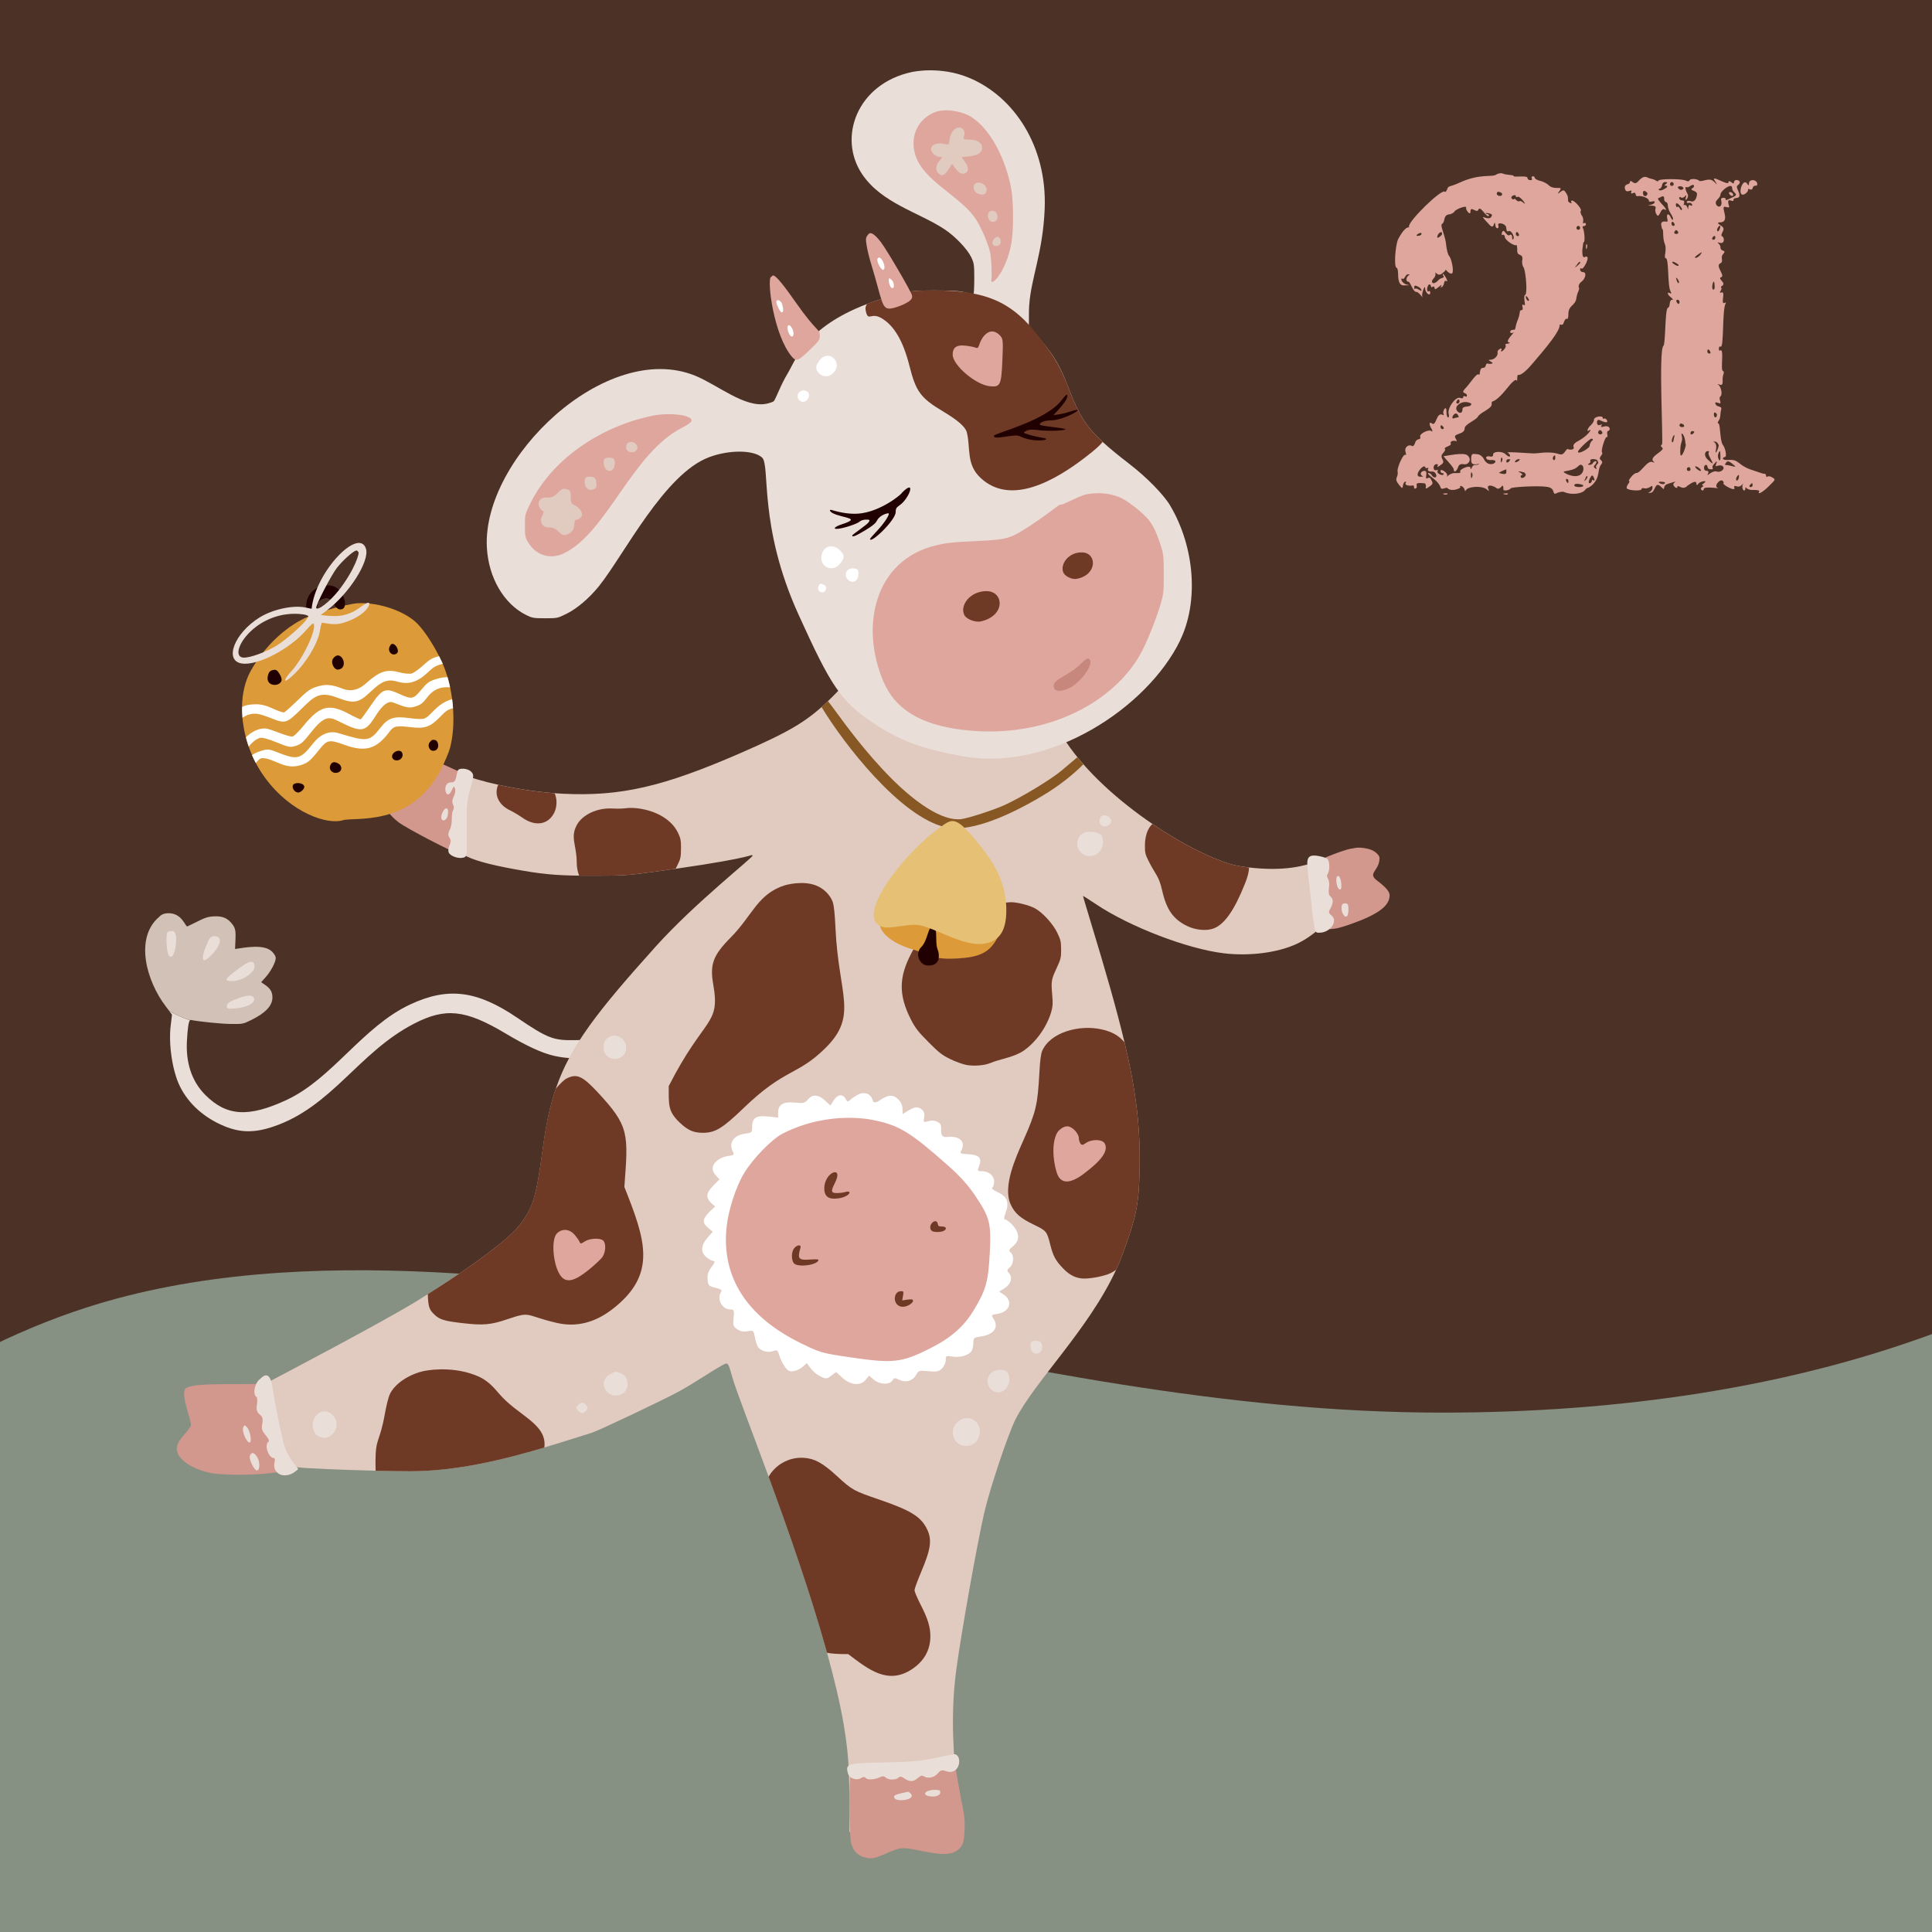 <?xml version="1.0" encoding="UTF-8"?>
<svg id="Ebene_1" xmlns="http://www.w3.org/2000/svg" version="1.1" viewBox="0 0 600 600">
  <!-- Generator: Adobe Illustrator 29.2.1, SVG Export Plug-In . SVG Version: 2.1.0 Build 116)  -->
  <defs>
    <style>
      .st0 {
        fill: #d2c1b6;
      }

      .st1 {
        fill: #875724;
      }

      .st2 {
        fill: #e6c175;
      }

      .st3 {
        fill: #dea69c;
      }

      .st4 {
        fill: #e1cabf;
      }

      .st5 {
        fill: #dc9b38;
      }

      .st6 {
        fill: #fff;
      }

      .st7 {
        fill: #6e3a26;
      }

      .st8 {
        fill: #d2978d;
      }

      .st9 {
        fill: #4c3226;
      }

      .st10 {
        fill: #200000;
      }

      .st11 {
        fill: #869083;
      }

      .st12 {
        fill: #eaded9;
      }

      .st13 {
        fill: #c8877d;
      }
    </style>
  </defs>
  <path class="st9" d="M680-28H-33v679h713V-28Z"/>
  <path class="st11" d="M606.34,411.9c-49.23,19.29-104.39,26.81-158.5,26.8-67.47,0-132.52-14.27-197.69-27.25-37.97-7.57-76.33-14.45-115.4-16.36-36.38-1.78-73.98-.01-108.24,11.08-11.37,3.68-22.07,8.26-32.34,13.42v203.29h619.83v-214.14c-2.53,1.08-5.07,2.15-7.66,3.16Z"/>
  <g>
    <path class="st12" d="M183.56,323.63c-.1-.71-.25-.72-4.78-.61-6.86.17-8.66-.51-18.08-6.9-12.6-8.56-21.58-9.67-33.35-4.16-14.71,6.89-24.13,23.01-38.33,29.63-11.81,5.5-18.62,5.09-25.24-1.52-4.44-4.43-6.08-10.38-5.73-16.82.21-3.83.51-5.92.93-6.39-2.21-.76-4.36-1.73-6.43-2.89l.87,1.15-.4,3.29c-.73,5.96.53,14.27,2.86,18.98,2.7,5.45,7.55,9.78,13.85,12.37,4.94,2.03,9.31,2.08,15.06.15,18.32-6.14,26.51-23.06,43.77-31.99,9.76-5.05,15.96-4.4,28.29,2.94,6.65,3.96,11.39,6.15,15.2,7.03,3.84.88,7.8.98,8.59.2.75-.74.69-1.16-.21-1.5-.71-.27-.69-.3.28-.5,1.52-.3,2.98-1.56,2.84-2.46Z"/>
    <path class="st4" d="M413.97,282.97c-1.59,3.56-6.28,7.8-11.16,10.11-5.91,2.79-14.79,3.94-22.85,2.96-11.29-1.38-29.17-8.25-39.55-15.21-2.25-1.51-4.08-2.66-4.08-2.57s1.07,3.7,2.39,8.03c4.69,15.42,8.11,27.34,10.51,37.42,3.69,15.51,4.96,26.69,4.68,39.59-.23,10.85-1.05,14.85-5.43,26.59-.56,1.5-1.18,2.98-1.86,4.44h0c-8.46,18.43-25.27,34.67-31.24,46.46-2.29,4.53-7.85,21.09-9.69,28.92-2.1,8.94-7.21,37.6-8.7,48.82-3.94,29.68,5.02,50.03-1.76,53.12-2.54,1.15-15,1.34-22.19.35-7.81-1.09-7.4-1.18-9.25-3.16-.04-15.31.22-21.75-1.75-33.17-1.17-6.81-2.99-14.44-5.2-22.42-5.06-18.27-12.15-38.38-18.13-54.66-5.56-15.12-10.17-26.94-11.31-30.95-1.38-4.85-1.22-4.7-3.53-3.4-3.25,1.83-8.93,5.67-12.89,7.82-4.98,2.71-24.96,12.2-27.11,12.87-4.7,1.47-9.66,3.07-14.82,4.6-13.01,3.86-27.23,7.32-41.51,7.36-2.82,0-6.71-.06-10.88-.15-10.09-.25-21.85-.72-24.26-1.06-5.72-.8-9.89-2.89-11.2-5.6-1.22-2.52-2.58-9.39-2.59-13.09-.02-5.14.28-5.56,6.42-8.67.08-.04,33.55-17.58,44.46-24.3,1.15-.71,2.29-1.42,3.4-2.12,14.23-8.97,24.87-16.91,28.22-21.14,4.41-5.55,5.41-8.8,7.49-24.25.95-7.08,2.15-12.94,4-18.36h0c4.55-13.37,12.98-24.13,31.11-44.28,12.24-13.6,30.42-27.77,30.01-28.18-.53-.54,1.51.47-23.88,4.12-2.23.32-4.68.66-7.36,1.02-7.77,1.05-8.9,1.12-18.49,1.13-1.49,0-2.85,0-4.11-.02-7.99-.09-12.18-.56-20.29-2.04-16.55-3.04-18.31-5.36-21.12-10.73.16-17.81.02-18.52,1.38-19.44.82-.55.97-.52,3.19.47,2.78,1.24,6.97,2.48,11.72,3.52,5.56,1.22,11.88,2.19,17.54,2.62.85.07,1.67.12,2.49.16,17.91.88,31.1-2.14,55.09-12.59,16.1-7.01,21.28-10.18,28.6-17.49,3.49-3.5,3.68-3.76,3.87-5.44.23-1.97,1.12-5.32,2.53-3.91.39.39,2.33.93,13.06,3.65,23.25,5.9,49.03,6.58,51.08,9,.95,1.13.83,1,.35,8.09l1.67,2.53c6.25,9.4,16.49,18.5,26.85,25.54,8.76,5.96,17.61,10.45,24.17,12.44,1.48.45,3.57.83,5.87,1.09,2.33.27,4.89.43,7.29.43,18.36,0,18.46-9.89,19.14,4.74.3,6.44.28,6.95-.36,8.38Z"/>
    <path class="st7" d="M299.52,282.89c-1.28.2-3.2.69-4.24,1.08-4.08,1.53-9.6,6.97-12.27,12.1-3.81,7.29-4.07,12.82-.09,20.6,1.34,2.61,2.22,3.74,5.42,6.96,3.27,3.29,4.25,4.05,6.77,5.28,1.63.79,3.87,1.61,5.02,1.82,2.35.43,5.62.17,7.44-.6,2.91-1.22,7.43-1.82,10.32-3.82,3.84-2.65,7.22-7.39,8.57-12.03.49-1.66.55-2.67.34-5.02-.4-4.5-.33-4.99,1.26-8.41,1.38-2.98,1.5-3.43,1.48-5.99-.01-2.39-.17-3.09-1.16-5.12-1.37-2.84-4.54-6.32-6.93-7.63-1.85-1.01-5.64-1.96-7.65-1.92-3.17.06-10.19,2.07-14.28,2.71Z"/>
    <path class="st12" d="M366.49,198.93c-10.23,20.95-40.65,40.96-67.72,35.9-12.68-2.37-19.09-4.73-27.19-10.03-10.54-6.89-13.61-11.97-23.59-33.93-12.61-27.77-8.65-46.46-11.35-48.81-2.72-2.37-10.18-2.41-16.41-.08-13.92,5.19-26.38,30.26-34.19,40.02-2.94,3.67-6.78,6.96-10,8.56-2.88,1.43-2.94,1.45-6.75,1.45-3.49,0-4.02-.09-5.81-.97-6.98-3.43-11.79-11.66-12.28-21.05-1.47-27.7,37.12-64.51,64.67-53.32,7.03,2.85,15.45,10.11,22.19,8.71,1.07-.23,2.09-.6,2.29-.82.19-.23.91-1.73,1.61-3.36.7-1.63,1.79-3.8,2.44-4.85,2.75-4.45,5.47-14.51,24.81-21.92.93-.35,1.88-.71,2.89-1.05,8.45-2.88,10.14-3.17,18.18-3.17,5.61,0,7.6.12,9.48.6,1.32.33,2.49.52,2.6.39.11-.11.21-2.26.21-4.76v-.3c0-3.91-.1-4.45-.91-6.2-1.18-2.51-4.94-6.48-8.23-8.67-8.11-5.39-19.59-8.11-25.69-17.19-7.66-11.4-1.53-28.08,15.44-31.71.08,0,8.68-2.02,17.83,1.81,13.89,5.8,24.18,21.23,23.43,40.56-.52,13.64-4.23,21.5-4.81,30.08-.05.7-.08,1.41-.08,2.13l-.02,4.32c6.58,7.62,8.85,10.06,12.45,19.53,2.87,7.57,5.09,11.47,10.46,16.44,2.16,1.99,4.82,4.15,8.24,6.79,5.47,4.22,10.74,9.6,12.76,13.03,7.65,12.98,8.87,29.89,3.03,41.86Z"/>
    <path class="st1" d="M334.57,235.17c-1.96,1.64-3.9,3.3-4.83,4.09-3.31,2.8-12.53,8.38-17.83,10.79-3.43,1.55-11.23,4.07-13.44,4.34-5.69.68-14.55-4.93-24.25-15.34-8.49-9.11-13.61-16.85-17.09-21.32l-.19.18-1.8,1.67c6.75,11.17,24.43,34.22,38.63,37.36,6.38,1.41,16.97-2.05,29.92-9.77,5.43-3.24,9.78-6.8,12.74-9.79l-1.85-2.21Z"/>
    <path class="st5" d="M309.08,285.4c-.94-.5-1.26-.07-.81,1.11.32.83.19,1.94-.23,1.94-.1,0-.59-.3-1.11-.67-1.91-1.35-6.94-3.05-11.06-4.02-3.15-.74-5.77-1.07-6.12-.51-.38.62.07.85,2.94,1.55.19.04.38.1.58.15,3.25.86,9.12,2.96,11.33,4.08,2.36,1.18,1.61,1.29-2.56,2.88,0-1.84.32-2.58-5.79-4.94-1.37-.53-2.69-1-3.93-1.41-13.91-4.56-19.88-1.86-19.02,1.99.56,2.52,4.07,5.54,10.22,7.32.05.01.09.03.13.03.6.18,1.13.37,1.62.56,2.08.8,3.49,1.66,6.26,2.06,1.46.21,3.31.28,5.84.14,6.69-.37,9.75-1.84,12.02-5.76.12-.21.23-.4.33-.6,1.51-2.89,1.3-4.88-.64-5.92ZM294.95,289.83c.26.44-.76.47-1.04,0-.26-.43.75-.47,1.04,0Z"/>
    <path class="st0" d="M59.21,316.75c2.94.56,9.42,1.21,12.4,1.25,3.74.05,3.86.03,6.41-1.22,4.43-2.17,6.58-4.46,6.58-7s-1.46-3.39-3.5-4.74l1.45-1.63c1.6-1.8,3.09-4.64,3.09-5.92,0-.46-.48-1.28-1.14-1.94-2.42-2.42-8.11-1.34-11.5-.83.24-5.44.42-6.2-1.09-8-1.36-1.62-2.76-2.2-5.22-2.15-3.04.06-4.03,1.07-8.47,3.12-.67.31-1.52-4.09-5.9-4.09-2.47,0-2.96,1.46-3.25,1.46-7.13,6.55-3.69,19.48,2.46,27.55l1.03,1.35c2.07,1.17,4.22,2.14,6.43,2.89.07-.08.15-.12.23-.11Z"/>
    <path class="st3" d="M227.72,367.15c-3.41,6.72-5.36,16.41-4.61,22.92.72,6.27,3.07,11.14,7.74,16.03,12.26,12.85,35.92,21.51,50.49,18.5,8.63-1.78,11.54-6.37,15.51-8.38,9.4-4.76,17.62-25.44,10.52-40.38-2.47-5.21-9.94-14.17-16.13-19.38-8.07-6.78-14.13-9.95-21.75-11.39-17.6-3.33-34.82,8.37-41.78,22.08Z"/>
    <path class="st4" d="M204.78,393.85c-1.13,1.36,1.53,2.39,1.53.55,0-.97-.91-1.3-1.53-.55h0Z"/>
    <path class="st8" d="M81.64,429.46c-2.92,1.03-22.09-.58-24.1,1.86-1.44,1.75,1.76,9.4,1.76,11.27,0,.35-.86,1.58-1.87,2.68-3.08,3.36-3.3,5.48-.86,8,1.67,1.72,4.74,3.22,8.27,4.06,4.13.97,16.1.87,21.64-.19,5.16-.99,5.55-1.28,3.98-3.07-3.24-3.69-6.28-13.16-6.77-21.12q-.25-4.12-2.05-3.48h0Z"/>
    <path class="st8" d="M294.26,547.32c-4.65,1.75-6.79,1.62-29.78,1.83-1.12,3.27-.64,21.11-.2,23.06.56,2.49,1.94,3.98,4.29,4.65,1.89.53,3.08.32,6.48-1.19,4.66-2.06,5.09-2.09,11.12-.85,6.13,1.27,8.8,1.27,10.84,0,1.9-1.18,2.39-2.44,2.56-6.45.11-2.56-.04-4.35-.55-6.89-2.19-10.89-2.36-14.73-2.96-14.7-.45.02-1.7.54-1.78.54Z"/>
    <path class="st7" d="M342.46,137.25c-1.08,1.28-2.68,2.66-5.07,4.51-9.94,7.7-23.5,15.3-32.8,6.72-4.63-4.27-3.1-9.27-4.33-14.19-.43-1.71-2.7-3.71-7.41-6.53-6.95-4.16-8.39-6.12-10.4-14.08-1.96-7.79-4.75-12.55-8.68-14.86-3.03-1.79-3.9.64-4.64-1.33-.2-.52-.35-1.29-.35-1.78,0-.25.15-.71.41-1.29.93-.35,1.88-.71,2.89-1.05,8.45-2.88,10.14-3.17,18.19-3.17,7.58,0,15.54.72,22.09,4.68,5.84,3.54,9.37,8.42,13.28,13.72,2.76,3.74,4.7,7.87,6.34,12.2,2.87,7.57,5.09,11.47,10.46,16.44Z"/>
    <path class="st3" d="M290.59,34.76c-4.19,1.5-6.89,5.31-6.89,9.71,0,11.18,14.65,15.49,19.86,24.41,1.72,2.94,3.59,7.59,4,9.9.35,2.01.53,6.6.31,7.96-.45,2.8,4.47-1.9,6.2-11.08.73-3.86.72-12.92-.02-16.97-1.77-9.76-6.74-18.77-12.31-22.3-3.12-1.97-8.15-2.71-11.15-1.64h0Z"/>
    <path class="st3" d="M269.32,73.2c-.47.72-.49,1.16-.15,3.2.22,1.3.76,3.55,1.19,4.97,3.8,12.39,3.34,14.92,6.48,14.41,1.84-.3,4.75-1.53,5.78-2.45.58-.52.75-.95.61-1.61-.24-1.15-7.82-14.13-9.66-16.52-3.62-4.72-3.93-2.01-4.26-2.01Z"/>
    <path class="st3" d="M239.36,86.05c-1.14,1.38.95,18.07,6.56,24.72,1.36,1.61,1.97,1.36,5.68-2.23,2.74-2.66,3.01-3.05,3.01-4.24,0-2.29-.81-.84-7.4-10.28-8.01-11.46-7.05-7.96-7.85-7.96Z"/>
    <path class="st10" d="M329.69,124.28c-4.88,6.42-20.73,10.25-20.98,11.01-.53,1.64,6.38-.69,7.95.15,4.21,2.26,11.11,1.12,6.96.48-2.29-.35-5.64-1.28-5.64-1.56,0-.16.45-.46,1.04-.69.78-.31,1.66-.33,3.53-.08,2.63.35,7.87.2,8.35-.25.38-.36-7.44-.98-7.83-1.37-.61-.61,1.28-1.42,3.32-1.42,4.31,0,12.24-4.84,6.03-2.75-2.31.78-3.99.95-5.26,1.12.96-1.03,4.33-4.44,4.33-5.99,0-1.26-1.71,1.35-1.79,1.35Z"/>
    <path class="st3" d="M203.19,129.01c-15.37,2.93-31.41,12.79-38.57,27.5-1.58,3.26-1.6,3.32-1.6,6.75,0,3.15.09,3.61.95,5.09,2.46,4.2,7.08,5.57,11.41,3.37,13.38-6.8,20.87-30.96,36.5-38.92,3.32-1.69,3.71-2.55,1.52-3.42-2.06-.83-6.89-1-10.22-.37h0Z"/>
    <path class="st10" d="M266.42,159.52c-2.35.16-5.16-.23-8.07-1.12-.97-.3-.73.46.31.99,3.15,1.58,9.05,1.4,2.84,3.42-2.39.77-3.07,1.61-1.14,1.4,1.84-.2,5.83-1.53,6.54-2.18.43-.39,1.26-.66,2.03-.66,1.18,0,1.26.06.92.69-.53.96-5.15,3.87-5.18,4.26-.04.6,1.09.14,4-1.61,2.32-1.4,3.24-2.16,3.71-3.08.91-1.79,3.46-2.34,3.6-2.2.38.37-1.46,3.16-3.52,5.34-1.24,1.32-2.26,2.48-2.26,2.6,0,1.73,7.96-5.78,7.96-8.34,0-1.07.2-1.42,1.21-2.11,3.07-2.09,5.31-8.57.66-3.82.4,0-6.42,5.93-13.61,6.43Z"/>
    <path class="st3" d="M337.12,153.58c-2.51.67-7.29,3.4-7.7,3.13-.4-.26-2.67,2.03-9.19,6.34-6.32,4.17-7.41,4.51-15.76,4.91-8.62.41-10.41.59-13.85,1.42-19.08,4.58-23.57,25.14-16.27,42.27,3.65,8.57,11.43,13.36,24.31,14.97,26.34,3.29,47.9-8.83,55.99-24.39,1.87-3.59,4.75-10.91,5.87-14.89.84-2.98.92-3.84.9-9.18-.02-5.37-.1-6.14-.93-8.73-1.25-3.88-2.13-5.77-3.61-7.79-1.35-1.83-5.97-5.61-8.33-6.8-5.47-2.77-11.34-1.26-11.43-1.26Z"/>
    <path class="st8" d="M123.82,235.1c-2.8,1.72-1.31,5.97-.55,9.27.72,3.11-3.05,3.13-3.56,5.12-.35,1.37,1.37,3.84,4.14,5.93,2.49,1.88,17.09,9.48,18.21,9.48s1.29-.9.79-3.74c-.63-3.51-.48-15.49,1.48-18.49,1.03-1.58.85-2.2-.81-2.74-3.39-1.1-6.78-3.58-13.61-5.01-5.5-1.16-5.61.18-6.09.18Z"/>
    <path class="st8" d="M419.61,263.54c-2.15.37-9.34,3.13-10.28,3.95-.59.51-.66.86-.5,2.38.71,6.66,1.66-.44,1.09,18.75,4.15-.08,4.72.06,9.31-1.54,8.69-3.04,12.33-5.71,12.33-9.05,0-1.14-1.18-2.51-3.91-4.57-2.92-2.2.24-2.84.71-6.14.16-1.14.04-1.48-.83-2.34-.67-.66-1.64-1.14-2.86-1.41-3.3-.72-4.28-.02-5.06-.02Z"/>
    <path class="st7" d="M255.99,369.06c0,2.15.97,3.19,2.98,3.19,4.64,0,6.25-2.86,3.5-2.05-.62.18-1.77.32-2.6.32-1.8,0-1.9-.55-.58-3.15,2.88-5.67-3.3-3.45-3.3,1.7Z"/>
    <path class="st7" d="M289.46,379.79c-.69.76-.76,1.82-.15,2.42.5.5,2.87.54,3.77.05,1.11-.59.8-1.37-.55-1.37-.97,0-1.2-.13-1.28-.76-.14-1-1.03-1.18-1.79-.35h0Z"/>
    <path class="st7" d="M246.7,387.58c-.92.97-1.03,3.5-.21,4.67,1.02,1.46,7.2.69,7.68-.87.09-.3-.57-.36-2.47-.22-3.71.28-4.11-.19-3.11-3.62.31-1.06-.88-1.04-1.89.03h0Z"/>
    <path class="st7" d="M280.47,405.83c1.63,0,3.78-1.67,2.87-2.23-.4-.25-2.84.21-3.15.26.48-2.84.64-2.87-.42-2.87-2.53,0-2.7,4.85.69,4.85Z"/>
    <path class="st7" d="M330.23,177.8c.47,1.14,2.66,2.21,4.03,1.98,6.57-1.14,6.46-7.97,1.95-8.22-4.21-.23-7.09,3.57-5.98,6.25Z"/>
    <path class="st7" d="M299.52,191.07c.67,1.25,3.42,2.29,5.06,1.92,7.88-1.78,7.2-9.47,1.7-9.41-5.13.05-8.32,4.56-6.76,7.49Z"/>
    <path class="st7" d="M162.31,253.99c-1.25-.86-2.96-1.88-3.85-2.3-3.08-1.45-4.64-3.98-4.15-6.7.09-.47.23-.89.41-1.26,5.56,1.22,11.88,2.19,17.54,2.62,2.29,5.47-2.58,12.71-9.96,7.64Z"/>
    <path class="st7" d="M211.48,263.53c0,2.7-.11,3.19-1.27,5.52-.13.26-.26.51-.39.76-2.23.32-4.68.66-7.36,1.02-7.77,1.05-8.9,1.12-18.49,1.13-1.49,0-2.85,0-4.11-.02-.48-1.24-.75-2.58-.75-4,0-5.56-2.15-7.84.1-11.86,1.77-3.15,6.38-5.25,10.95-4.99,2.41.13,4.03-.06,4.03-.07,3.86-.6,13.09.95,16.36,7.59.81,1.66.95,2.37.95,4.9Z"/>
    <path class="st7" d="M387.91,269.42c-.04,1.38-.47,2.99-1.26,4.97-3.32,8.32-6.34,12.64-9.72,13.94-2.17.84-5.61.53-8.2-.72-4.33-2.08-6.46-5.09-7.79-10.97-1.09-4.81-2.02-4.81-4.27-9.31-.99-1.98-1.13-2.56-1.1-4.85.04-4.11,1.6-5.9,2.31-6.59,8.76,5.96,17.61,10.45,24.17,12.44,1.48.45,3.57.83,5.87,1.09Z"/>
    <path class="st7" d="M243.79,274.91c-8.59,2.75-9.96,9.26-16.93,16.31-5.43,5.48-6.45,8.28-5.35,14.54,2.26,12.83-2.77,9.77-13.83,31.55.02,5.84-.31,7.81,3.46,11.37,2.49,2.35,4.22,3.11,7.13,3.12,3.83.02,6.13-1.38,12.74-7.76,12.89-12.42,16.49-9.86,25.28-18.51,10.34-10.19,4.14-16.32,3.18-37.25-.21-4.57-.48-7.08-.88-8.21-.77-2.17-2.88-4.23-5.24-5.11-4.32-1.62-9.48-.04-9.56-.04Z"/>
    <path class="st7" d="M353.91,363.31c-.23,10.85-1.05,14.85-5.43,26.59-.56,1.5-1.18,2.98-1.86,4.44h0c-.56.41-1.13.76-1.73,1.05-2.08,1.01-6.89,1.88-9,1.64-2.18-.25-3.94-1.22-5.85-3.23-2.22-2.33-2.98-3.74-3.83-7.1-1.1-4.36-1.18-4.46-5.27-6.43-4.09-1.97-5.8-3.48-7.06-6.21-2.59-5.65,1.66-14.77,4.01-20.08,3.84-8.65,4.36-10.87,4.89-20.7.2-3.74.48-5.97.86-6.86,2.54-5.93,11.62-8.21,18.27-6.78,3.28.7,5.43,1.83,7.32,4.07,3.69,15.51,4.96,26.69,4.68,39.59Z"/>
    <path class="st7" d="M190.04,406.68c-5.43,4.16-11.18,5.55-17.17,4.15-10.02-2.34-7.7-3.72-15.31-1.13-5.22,1.76-7.45,1.96-14.09,1.19-5.34-.61-6.95-1.09-8.48-2.56-1.65-1.56-2-2.31-2.13-6.42,14.23-8.97,24.87-16.91,28.22-21.14,4.41-5.55,5.41-8.8,7.49-24.25.95-7.08,2.15-12.94,4-18.36h0c1.38-1.64,2.58-2.82,3.49-3.27,3.08-1.53,4.84-.73,9.55,4.32,9.88,10.6,9.53,12.8,8.29,29.4,6.55,16.5,10.37,27.18-3.85,38.07Z"/>
    <path class="st7" d="M169.04,449.55c-13.01,3.86-27.23,7.32-41.51,7.36-2.82,0-6.71-.06-10.88-.15-.03-.72-.04-1.6-.04-2.79,0-7.6,1.3-5.77,2.94-15.03.4-2.25,1.05-4.88,1.44-5.78,1.42-3.28,5.84-6.33,10.71-7.39.08,0,7.83-1.73,15.69,1.21,2.96,1.1,4.81,2.51,7.45,5.66,5.91,7.07,15.17,9.46,14.21,16.91Z"/>
    <path class="st7" d="M288.93,508.33c-.04,4.12-1.97,7.55-5.63,10-7.58,5.07-13.61.09-19.88-4.63-2.99,0-5.06-.1-6.59-.43-5.06-18.27-12.15-38.38-18.13-54.66,1.96-3.47,6.06-6.22,11.04-5.86,3.33.25,5.75,1.59,10.22,5.69,4.8,4.4,5.2,4.56,13.15,7.29,9.39,3.22,12.6,5.13,14.51,8.63,1.95,3.59,1.62,6.38-1.66,14.1-1.07,2.53-1.94,4.94-1.94,5.4s.85,2.46,1.88,4.47c2.27,4.4,3.06,7.02,3.03,10.01Z"/>
    <path class="st10" d="M288.75,288.43c-.63,1.11-1.15,4.25-2.66,5.7-2.04,1.96-.59,5.73,2.2,5.73,2.15,0,3.27-1,3.27-2.9,0-2.56-.8-1.38-.8-5.58,0-2.36-.19-3.05-.89-3.19-.48-.1-1,0-1.13.24h0Z"/>
    <path class="st2" d="M291.87,257.01c-11.37,8.07-26.78,28.13-17.87,30.8,1.17.35,2.18.32,5.82-.2,5.4-.77,5.89-.68,13.12,2.41,5.96,2.54,9.4,3.42,12.15,3.11,5.2-.58,7.51-3.93,7.43-10.75-.09-7.87-3.08-14.2-10.91-23.1-5.22-5.94-6.28-4.74-9.75-2.28h0Z"/>
    <path class="st4" d="M295.6,41.19c-1.6,3.09.17,4.08-2.41,3.51-1.99-.44-3.56.02-4,1.16-.42,1.09,1.16,2.84,2.55,2.84.97,0,.99.1.23.97-1.36,1.56-1.6,3.13-.6,4.1,1.7,1.67,2.56-.23,4.35-2.87.97,1.33,2.05,3.27,3.54,3.05,1.56-.23,1.77-1.87.47-3.64l-1.11-1.5c2.75-.3,6.39-.32,6.39-2.95,0-1.52-1.5-2.48-3.92-2.5-1.72-.02-2.03-.17-1.76-.88,1.11-2.9-2.27-4.07-3.71-1.29h0Z"/>
    <path class="st4" d="M302.48,57.61c-.48,1.25.52,2.59,2.08,2.78,1.07.13,1.48-.1,1.77-1.01.67-2.09-3.07-3.81-3.85-1.77h0Z"/>
    <path class="st4" d="M308.96,68.77c1.38-.53.97-3.11-.54-3.32-2.53-.36-1.91,4.26.54,3.32Z"/>
    <path class="st4" d="M308.85,74.03c-1.34,1.34-.48,2.88,1.23,2.21,1.43-.56.49-3.93-1.23-2.21h0Z"/>
    <path class="st6" d="M272.55,80.31c-.5.81,1.29,4.04,1.9,3.43.9-.9-1.01-4.89-1.9-3.43h0Z"/>
    <path class="st6" d="M276.01,86.96c0,1.23.58,2.52,1.13,2.52.77,0,.54-1.95-.32-2.66-1.07-.89-.7.14-.8.14Z"/>
    <path class="st6" d="M241.12,93.78c0,.91,1.19,3.22,1.66,3.22.53,0,.58-.86.13-2.52-.31-1.18-1.8-1.76-1.8-.7h0Z"/>
    <path class="st6" d="M244.68,101.19c-.46.75.48,3.33,1.22,3.33.79,0,.7-1.77-.16-2.95-.73-1.01-.98-.38-1.06-.38Z"/>
    <path class="st3" d="M305.55,104.35c-1.94,2.46-1.22,4.19-2.63,3.6-.48-.21-1.96-.49-3.25-.62-2.63-.27-3.81.6-3.81,2.82,0,3.22,7.08,9.29,11.43,9.78,3.37.38,3.68-.23,4.01-8.06.27-6.28.22-6.72-.84-7.78-2.76-2.76-4.83.27-4.91.27Z"/>
    <path class="st6" d="M254.43,115.99c1.34,1.22,3.06,1.14,4.4-.21,3.07-3.07-1.37-7.59-4.28-3.92.29,0-2.42,2.04-.12,4.12Z"/>
    <path class="st6" d="M248.1,121.95c-.78.94-.37,2.32.81,2.76,1.16.44,2.51-.83,2.32-2.17-.21-1.4-2.15-1.76-3.12-.59h0Z"/>
    <path class="st4" d="M194.61,138.05c-.51,1.34.2,2.41,1.59,2.41,1.5,0,2.27-1.39,1.37-2.47-.83-1-2.57-.97-2.97.05h0Z"/>
    <path class="st4" d="M187.83,142.4c-.67.67-.38,2.73.48,3.45,1.23,1.02,2.63-.01,2.63-1.95,0-1.29-.24-1.58-1.37-1.72-1.39-.16-1.66.21-1.74.21Z"/>
    <path class="st4" d="M181.93,148.3c-.79.79-.39,4.6,2.31,3.7.89-.3,1.09-.72.97-2.07-.13-1.34-.44-1.72-1.53-1.85-1.39-.16-1.66.21-1.74.21Z"/>
    <path class="st4" d="M173.07,153.19c-1.09,1.09-1.88,1.41-3.17,1.31-2.09-.17-3.24,1.4-2.3,3.15.32.59.8,1.07,1.06,1.07s.15.64-.26,1.45c-1.02,1.97,0,3.65,2.2,3.65,3.47,0,3.13,4.02,6.55,1.59,1.95-1.39.63-4.01,1.93-4.01.4,0,1.05-.38,1.4-.81,1.03-1.29-1.07-3.4-2.12-3.73-2.13-.67-.19-4.15-1.96-4.8-1.41-.52-1.82-.38-3.33,1.12h0Z"/>
    <path class="st6" d="M257.22,169.82c-1.29.46-2.15,1.83-2.15,3.44,0,3.22,3.8,4.37,5.83,1.77,1.39-1.77,1.42-2.45.2-3.86-1.06-1.23-2.66-1.79-3.89-1.35h0Z"/>
    <path class="st6" d="M263.77,180.36c1.4.89,2.84-.18,2.84-2.11,0-1.29-.24-1.58-1.4-1.72-2.6-.3-3.45,2.56-1.45,3.83Z"/>
    <path class="st6" d="M254.2,182.01c-.39,1.02.18,1.93,1.2,1.93,1.07,0,1.59-1.62.7-2.19-1.82-1.16-1.76.26-1.9.26Z"/>
    <path class="st13" d="M335.69,206.1c-3.99,4.11-9.39,4.8-8.34,7.62.51,1.36,3.56.96,5.98-.78,3.97-2.87,6.65-7.76,4.62-8.43-.53-.18-2.17,1.59-2.25,1.59Z"/>
    <path class="st12" d="M142.14,239.38c-.73,2.39-.38,3.6-2.13,3.6-3.03,0-1.48,6.45.34,2.36.55-1.23.66-1.28.97-.43.19.52,0,1.66-.4,2.47-1.29,2.59.72,2.45-.24,4.32-.73,1.42.06,3.82-.99,5.93-1.45,2.9,1.17,2.17-.08,4.88-.35.75-.47,1.72-.28,2.2.45,1.13,2.93,2.04,4.49,1.65,1.23-.31,1.23-.34,1.13-8.76-.09-7.3.06-9.03,1.1-12.69,1.13-3.97,1.15-4.3.32-5.21-1.03-1.13-3.92-1.35-4.23-.32h0Z"/>
    <path class="st12" d="M137.57,252.04c-1.81,3.36,1.59,3.96,1.59,0,0-1.34-.87-1.34-1.59,0h0Z"/>
    <path class="st12" d="M341.66,253.97c-.56,1.45.08,2.68,1.38,2.68,1.66,0,2.62-1.5,1.67-2.63-.89-1.07-2.65-1.1-3.05-.05h0Z"/>
    <path class="st12" d="M336.81,258.55c-2.63,1.06-3.11,4.64-.86,6.42,2.77,2.19,6.6.16,6.6-3.49,0-.97-.29-2-.64-2.28-1.02-.81-3.81-1.17-5.1-.65h0Z"/>
    <path class="st12" d="M406.41,272.92c1.93,17.66,1.75,16.74,3.34,16.74,3.38,0,5.92-3.62,3.76-5.36-.94-.76-.98-1.03-.33-2.21.95-1.72.96-2.89,0-3.67-.51-.42-.66-1.29-.46-2.74.45-3.26-1.22-2.98-.38-4.32.71-1.13.63-4.03-.13-4.64-.39-.31-1.66-.71-2.9-.91-4-.63-3.54,1.36-2.91,7.11Z"/>
    <path class="st12" d="M415.01,273.19c0,1.72.52,3.06,1.18,3.06.77,0,.32-3.91-.48-4.17-.45-.15-.7.25-.7,1.11h0Z"/>
    <path class="st12" d="M416.62,282.1c0,2.03,2.15,4.51,2.15.24,0-1.45-.21-1.8-1.07-1.8-1.45,0-.93,1.56-1.07,1.56Z"/>
    <path class="st12" d="M52.02,289.5c-.43.45-.43,3.81,0,6.01.53,2.68,1.97,1.93,2.47-1.29.52-3.38.14-5.1-1.14-5.1-1.01,0-1.25.38-1.33.38Z"/>
    <path class="st12" d="M64.12,293.47c-2.08,4.99-1.26,6.21,1.87,2.79,2.85-3.11,3.07-5.53.51-5.53-1.82,0-2.13,2.74-2.37,2.74Z"/>
    <path class="st12" d="M74.65,300.43c-4.94,3.59-5.34,4.26-2.58,4.26,3.06,0,6.98-2.56,6.98-4.56,0-3.41-4.19.3-4.4.3Z"/>
    <path class="st12" d="M74.22,309.95c-3.17,1.17-3.76,1.59-3.76,2.63,0,.72.48.81,3.01.55,3.38-.35,5.71-1.61,5.45-2.97-.39-2.03-4.6-.21-4.7-.21Z"/>
    <path class="st12" d="M189.34,321.99c-1.49.84-1.88,1.54-1.88,3.42,0,4.45,6.98,4.81,6.98-.16,0-2.58-2.95-4.46-5.1-3.26h0Z"/>
    <path class="st6" d="M312.23,378.75c-.54,0-.5-.54.16-2.36,1.11-3.06.35-4.84-2.63-6.19-1.23-.56-1.94-1.15-1.61-1.35.32-.19.59-1.04.59-1.9,0-1.81-1.66-3.22-3.81-3.22-1.4,0-1.43-.05-.85-1.61.93-2.47.04-3.46-3.29-3.65-2.63-.15-2.76-.23-2.22-1.24,1.44-2.72-.62-4.6-4.54-4.13q-1.83.21-1.75-1.93c.07-1.77-.14-2.26-1.18-2.79-2.69-1.37-4.72,1.64-4.1-1.27.21-1.02.03-1.81-.54-2.39-1.15-1.15-2.31-1.09-4.4.2l-1.77,1.09c0-1.7.21-3.06-1.34-4.61-1.57-1.57-3.22-1.47-5.74.32q-1.88,1.34-2.25-.16c-.45-1.85-2.52-2.63-4.41-1.66-3.28,1.69-2.97,3.11-3.94,1.34-.86-1.57-2.52-1.4-3.63.37-.51.8-.96,1.52-1.02,1.61-.33.5-3.97-5.32-6.95-1.88-1.1,1.27-1.47,1.37-4.21,1.08-3.54-.37-5.15.6-5.15,3.11v1.56c-4.88-.56-8.05-1.29-8.05,2.63,0,1.99-.05,2.05-2.2,2.34-3.65.51-5.24,2.92-3.74,5.71.45.85.25,1-1.68,1.27-2.74.38-6.52,3.01-3.62,6.06l1.1,1.15c-3.84,3.84-5.55,5.22-1.34,8.42-5.13,4.54-4.08,5.22-.75,7.84l-1.65,1.88c-2.11,2.41-2.19,4.61-.23,6.15.75.58,1.74,1.09,2.14,1.09.52,0,.32.56-.65,1.85-1.04,1.38-1.35,2.36-1.23,3.86.14,1.87.32,2.06,2.41,2.58,1.82.45,2.16.71,1.74,1.37-1.37,2.15.35,5.37,2.87,5.37,1.21,0,1.28.16,1.05,2.63-.22,2.36-.1,2.72,1.15,3.54.99.65,1.94.82,3.22.59,1.75-.31,1.84-.24,2.2,1.69.21,1.13.6,2.44.89,2.98.74,1.39,3.03,2.12,4.75,1.53,1.35-.47,1.48-.37,2.06,1.51.35,1.13,1.13,2.66,1.77,3.49.95,1.21,1.45,1.42,2.79,1.15,1.87-.37,2.96-1.58,3.89-2.47.99,1.34,2.08,3.11,4.27,4.16,2.11,1.01,1.86.88,4.85-1.37l1.99,1.82c2.52,2.31,5.64,2.56,7.2.59l1.02-1.29,1.5,1.27c1.83,1.55,4.87,1.67,5.78.23.54-.86.77-.88,2.11-.21,1.99,1,4.13.41,5.2-1.46.82-1.44,1-1.48,3.9-1.2,2.58.25,3.2.12,4.19-.86.65-.65,1.15-1.77,1.15-2.58,0-1.35.11-1.4,2.09-1.09,2.47.39,5.25-.46,5.99-1.84.28-.53.51-1.66.51-2.52,0-1.4.21-1.59,2.14-1.86,4.24-.58,5.93-2.91,4.06-5.61-.74-1.07-.67-1.14,1.26-1.44,3.92-.61,4.98-4.01,1.88-6.05l-1.35-.88,1.62-.98c1.98-1.2,2.69-3.36,1.51-4.65-.78-.87-.76-1.06.2-1.9,1.24-1.07,1.39-3.68.27-4.62-.69-.58-.58-.86.81-2.03,4.26-3.58-1.87-8.2-2.47-8.2ZM307.38,389.11c-.44,8.85-1.15,11.42-4.93,17.71-3.07,5.12-7.12,8.68-13.56,11.91-8.95,4.5-11.43,4.77-25.17,2.75-8.48-1.25-9.03-1.41-15.03-4.35-16.75-8.2-24.63-20.47-23.06-35.91.54-5.31,2.86-12.53,5.38-16.75,2.79-4.67,8.75-10.78,12.21-12.51,14.86-7.45,28.47-4.03,28.39-4.03,7.57,1.54,11.16,3.73,22.44,13.71,4.08,3.61,6.56,6.34,8.78,9.65,4.59,6.85,5.02,8.53,4.56,17.82Z"/>
    <path class="st3" d="M328.92,351c-2.04,2.04-2.37,7.84-.74,13.15,1.08,3.54,3.96,3.69,8.31.44,5.74-4.3,7.79-7.23,6.6-9.45-.72-1.36-4.02-1.45-5.85-.17-1.02.72-1.32.74-1.72.12-.27-.42-.48-1.13-.48-1.61,0-1.5-2.1-3.7-3.54-3.7s-2.5,1.23-2.58,1.23Z"/>
    <path class="st3" d="M172.97,383.04c-2.03,2.03-1.11,10.73,1.42,13.52,1.68,1.85,4.1,1.26,8.18-1.99,2.09-1.67,4.12-3.57,4.58-4.29.99-1.56,1.09-4.09.2-4.99-.92-.92-4.29-.75-5.8.29-.97.67-1.34.72-1.5.22-.12-.38-.8-1.37-1.56-2.28-1.57-1.88-3.92-2.08-5.53-.48h0Z"/>
    <path class="st12" d="M320.39,416.64c-.64.64-.38,2.74.43,3.41,1.25,1.04,3.07-.24,2.86-2.02-.13-1.07-.53-1.49-1.54-1.61-1.39-.16-1.66.21-1.74.21Z"/>
    <path class="st12" d="M307.67,426.51c-2.08,2.08-.59,5.9,2.31,5.9,2.63,0,4.38-3.44,3.03-5.96-.77-1.43-3.88-1.4-5.33.05h0Z"/>
    <path class="st12" d="M189.6,426.69c-4.24,2.14-1.4,8.05,3.11,6.46,2.74-.96,2.99-5.34.38-6.53-1.72-.78-1.82-.78-3.49.07h0Z"/>
    <path class="st12" d="M80.45,428.5c-1.45,1.45-1.96,4.59-.86,5.26.31.19.4,1.18.21,2.36-.67,4.22,2.38,2.16,1.64,6.09-.28,1.5-.08,2.16,1.07,3.52.87,1.02,1.21,1.79.89,1.99-1.43.88-.05,5.09,1.66,5.09.31,0,.39.59.19,1.4-.53,2.11.94,3.97,3.14,3.97,2.07,0,3.21-1.11,4.24-1.93-2.24-2.94-3.64-4.49-4.67-8.59-1.11-4.4-2.79-12.84-3.3-16.58-.97-6.98-3.86-2.58-4.2-2.58Z"/>
    <path class="st12" d="M179.41,436.44c-.52.64-.52.97,0,1.61.34.43.97.81,1.34.81s1-.38,1.34-.81c.51-.64.51-.97,0-1.61-1.44-1.8-2.56,0-2.68,0Z"/>
    <path class="st12" d="M98.8,438.99c-2.51,1.91-2.15,6.34.59,7.3,1.94.68,3.79-.18,4.76-2.22,1.68-3.49-2.39-7.34-5.36-5.08h0Z"/>
    <path class="st12" d="M297.21,441.76c-2.72,2.72-.97,7.3,2.79,7.3,2.24,0,3.88-1.45,4.25-3.76.67-4.19-4.03-6.55-7.04-3.54h0Z"/>
    <path class="st12" d="M75.51,443.37c-.43,1.13,1.06,4.62,1.98,4.62.84,0,.2-3.76-.81-4.78-.71-.72-.84-.7-1.17.16h0Z"/>
    <path class="st12" d="M77.6,452.11c-.4,1.02,1.41,4.67,2.25,4.56.89-.11.91-2.79.04-4.13-1.71-2.62-2.21-.43-2.29-.43Z"/>
    <path class="st12" d="M290.61,545.92c-4.43.99-7.62,1.27-16.05,1.43-11.48.22-11.99.37-11.26,3.29.42,1.66,2.66,2.48,4.17,1.52.59-.37,1.1-.4,1.3-.07.44.71,2.62.68,4.28-.07,1.07-.48,1.54-.48,2.04.02.81.81,3.17.81,3.97,0,.44-.44.91-.36,1.82.28,3.58,2.51,4.38-1.73,5.96-.7,1.29.84,3.21.48,4.34-.81.97-1.1,1.35-1.21,2.58-.77,4.37,1.56,5.21-4.7,2.84-5.24-.48-.11-5.93,1.12-6.01,1.12Z"/>
    <path class="st12" d="M287.81,556.37c-2.33,1.49,3.85,2.4,4.19.42.13-.74-.21-.94-1.61-.94-1.77,0-2.5.51-2.58.51Z"/>
    <path class="st12" d="M279.87,556.91c-2.09.49-2.51.81-2.03,1.58.74,1.18,6.52.46,5.11-1.31-.34-.43-.77-.75-.97-.72-.53.08-2.04.46-2.12.46Z"/>
  </g>
  <g>
    <path class="st5" d="M138.99,210.3c.3,1.03.57,2.08.79,3.16.26,1.2.47,2.43.63,3.66.12.93.22,1.87.28,2.81.31,4.32.03,8.6-.9,12.23-.4,1.53-1.78,4.79-3.12,7.29-9.3,17.51-26.76,14.19-30.24,15.29-4.52,1.43-15.88-2.02-24.1-13.17-1.08-1.47-2.05-3.02-2.89-4.63-.42-.79-.81-1.6-1.16-2.43-.39-.88-.73-1.77-1.05-2.66-.33-.94-.62-1.91-.87-2.86-.53-2.03-.9-4.08-1.07-6.1-.1-1.11-.14-2.21-.13-3.29.06-4.25.97-8.23,2.82-11.46,6.99-12.26,16.86-16.23,16.86-16.24.32-.16.69-.32,1.09-.48.81-.33,1.75-.69,2.77-1.03,1.79-.62,3.81-1.22,5.75-1.72.91-.25,1.82-.46,2.66-.65,1.73-.39,3.25-.65,4.22-.69,6.56-.3,14.8,2.62,18.48,6.55,2.15,2.31,4.57,5.98,6.55,9.91.32.65.64,1.3.94,1.96.07.15.13.29.2.44.57,1.3,1.07,2.69,1.5,4.14Z"/>
    <path class="st10" d="M97.2,183.43c-2.31,2.06-2.78,5.54-1.11,8.25.51.82.82.92,1.72.52.95-.42,1.06-.75.81-2.47-.32-2.21.23-3.31,1.91-3.84,3.27-1.04,3.03,4.13,5.71,3.28,1.74-.55.83-4.56-1.45-6.43-1.87-1.53-5.45-1.2-7.58.7h0Z"/>
    <path class="st10" d="M83.3,209.44c-1.22,3.8,3.31,3.97,4.07,2.11.22-.55.05-1.24-.55-2.25-.7-1.16-1.1-1.41-2.01-1.24-1.38.27-1.42,1.35-1.5,1.38Z"/>
    <path class="st10" d="M103.46,204.5c-.89,1.21.28,3.67,1.64,3.44,3.55-.59.73-6.68-1.64-3.44h0Z"/>
    <path class="st10" d="M121.04,200.74c-.83,1.61.84,3.25,2.21,2.16.96-.77-.44-3.27-1.61-2.9-.28.09-.57.73-.6.74Z"/>
    <path class="st6" d="M137.49,206.16c-2.49.67-2.89,1.04-4.82,2.84-3.11,2.89-5.88,3.69-9.27,2.68-2.96-.87-4.82-.19-8.19,3.03-3.87,3.69-5.22,3.94-10.53,1.93-5.51-2.08-7.16-.33-11.12,3.56-4.58,4.5-4.93,4.6-9.36,2.85-3.81-1.51-5.1-1.71-7.13-1.06-.54.17-1.14.49-1.76.9-.1-1.11-.14-2.21-.13-3.29.63-.39,1.66-.82,4.23-.88,1.59-.04,3.29.39,5.29,1.32,1.63.76,3.21,1.3,3.5,1.21.3-.1,2.19-1.78,4.17-3.7,3.15-3.06,3.95-3.63,6.06-4.3,2.67-.84,4.54-.7,7.97.63q3.79,1.47,7.25-1.64c4.17-3.76,6.41-4.51,10.33-3.45,1.52.41,3.26.56,3.92.35.67-.21,2.26-1.35,3.58-2.56,2.12-1.95,3.06-2.36,4.9-2.79.32.65.64,1.3.94,1.96.07.15.13.29.2.44Z"/>
    <path class="st6" d="M138.99,210.3c.3,1.03.57,2.08.79,3.16-3.04-.29-5.31.72-7.15,3.17-1.27,1.69-1.98,2.25-3.52,2.74-1.97.62-2.66.5-7.04-1.21q-2.27-.88-5.36,4.08c-3.13,5-4.29,5.28-10.24,2.4-3.9-1.88-5.12-3.27-10.03,2.98-2.27,2.9-2.97,3.51-4.56,4.01-1.7.54-2.24.44-6.01-1.1-2.65-1.09-4.52-1.57-5.19-1.36-1.36.43-2.5,1.51-3.44,2.69-.33-.94-.62-1.91-.87-2.86.12-.13.23-.25.35-.36.06-.02,2.55-2.57,5.76-2.4,1.64.09,7.27,2.84,8.46,2.46.46-.15,1.97-1.66,3.37-3.37,5.06-6.2,7.88-6.92,14.09-3.6,1.85.99,3.45,1.73,3.61,1.68.16-.05,1.55-1.95,3.06-4.19,3.59-5.3,4.55-5.72,8.78-3.79,4.06,1.86,4.49,1.78,6.97-1.21,1.84-2.23,2.37-2.6,4.65-3.33,1.52-.48,2.64-.6,3.53-.58Z"/>
    <path class="st6" d="M140.41,217.12c.12.93.22,1.87.28,2.81-1.86.51-2.3.94-4.13,2.82-2.93,3-4.64,3.6-8.82,3.1-4.66-.56-5.46-.4-6.78,1.38-4.02,5.43-7.49,6.44-13.96,4.09-4.76-1.73-5.39-1.61-7.85,1.48-2.71,3.41-3.53,4.11-5.61,4.77-2.44.77-4.4.57-7.4-.76-2.64-1.17-4.24-1.56-5.17-1.27-.39.12-.94.71-1.54,1.41-.42-.79-.81-1.6-1.16-2.43.49-.39,1.29-.84,2.64-1.27,2.18-.69,2.59-.67,5.12.34,6.29,2.51,7.24,2.29,11.1-2.6,2.41-3.05,5.17-4.18,8.06-3.29,8.92,2.72,9.52,2.72,13.1-1.87,2.26-2.88,4.12-3.48,8.81-2.82,1.93.28,3.97.36,4.5.19,2.41-.76,3.63-4.57,8.8-6.07Z"/>
    <path class="st10" d="M102.65,237.54c-.82,1.57.88,3.07,2.56,2.26,1.16-.56,1.01-2.11-.28-2.77-1.87-.95-2.18.48-2.29.51Z"/>
    <path class="st10" d="M90.93,243.98c-.28,1.09.97,2.42,1.98,2.1.92-.29,1.76-1.32,1.56-1.93-.37-1.18-3.26-1.32-3.54-.17h0Z"/>
    <path class="st10" d="M121.86,234.41c-.45,1.13.65,2.06,1.95,1.65,1.13-.36,1.6-1.68.9-2.55-.62-.77-2.4-.21-2.85.9h0Z"/>
    <path class="st10" d="M133.5,230.46c-.85.95-.21,2.71,1,2.71,2.3,0,1.81-3.3.45-3.38-.84-.05-.77-.09-1.45.67h0Z"/>
    <path class="st12" d="M96.78,189.06l-2.03-.41c-3.85-.78-10.2.63-14.21,3.15-7.75,4.87-11.01,13.29-5.52,14.24,4.9.84,15.16-4.52,20.27-10.58,1.01-1.2,1.93-2,2.07-1.82,1.15,1.54-3.13,10.73-6.91,14.85-2.41,2.62-2.58,3.9-.26,1.95,4.34-3.66,8.62-10.53,9.22-14.81.18-1.26.46-2.3.62-2.27,3.89.74,5.2.66,8.21-.5,3.13-1.21,5.61-3.09,6.31-4.8.55-1.35-.47-1.12-2.79.61-4.41,3.3-8.49,2.77-12.16,2.32l1.87-1.4c6.95-5.21,13.39-15.36,12.18-19.18-2.15-6.79-15.65,7.01-16.88,18.66ZM105.12,183.43c-2.7,3.43-6.56,6.43-6.9,5.35-.24-.76,4.72-10.33,6.51-12.56s4.68-4.84,5.79-5.23c.29-.1.58.08.69.41.73-.23-.94,5.49-6.08,12.03ZM94.96,190.97c.98.32.99.35.4,1.2-1.32,1.92-6.5,6.49-9.39,8.29-3.2,2-8.35,3.87-10.36,3.77-5.02-.26,2.49-13.72,16.08-13.61.13-.04,2.48.09,3.28.35Z"/>
  </g>
  <g>
    <path class="st3" d="M499.58,133.72c-1.13.46.23,2.04-.68,2.04-.45,0-1.82,4.32-1.36,4.77.45.68-1.36,1.59-.45,2.27.45.46.68.68.23,1.37-1.36,1.58-.23,3.85-2.73,6.36-1.81,1.58-1.36.45-2.49,1.81-1.13,1.14-4.32,1.37-6.36.46-.45-.23-1.36,0-2.04.23-2.04,1.13-.23-1.36-3.18-1.82-2.49-.45-11.12,0-11.35.46-.45.68-2.5.91-2.27.23,0-1.13-.23-1.36-.68-.68-.45.46-.91.68-1.36.46-.68-.68-3.18-1.59-2.72,0,.45.91.23.91-.23.45-1.36-1.36-5.68-1.13-6.59,0-.68,1.13,0-.45-1.36-1.13-.45-.23-.68,0-.45.22.23.23-.68.68-1.81.91-2.72.22-1.59-1.13-3.18-.45-2.04.45.23-.46-4.09-3.64-2.04-1.58-.23-1.36.23-.45.23.45.68.68.91.68.91,0,.45-1.58-.45-1.81-.91,0-2.04,0-1.59-.91q.23-.46-.23-.23c-.23.23-.68,0-.68-.23-.45-1.36-4.09,3.18-1.36,2.95.68,0,.9,0,.45-.23-.91-.45-.45-1.58.68-1.58,1.36,0-.23,2.94.91,2.27.45-.23.91-.23,1.13.45.68,1.13.68,1.36-.68,2.27-.9.68-1.13.68-.9-.22,0-.45-.23-.91-.45-.91-4.09-.45-1.59.91-2.72,1.59-.91.45-.23-1.13-.91-.91-1.59.23-2.5-.23-2.27-.68.23-.45.23-.68-.23-.45-1.13.91,0,3.18-1.81.91-1.82-2.28,0-2.04-.45-4.31,0-1.37,1.81-5.45,2.49-5,.23.22.23,0,0-.91-.45-1.36.91-2.5,2.04-1.82.23.23.68-.23.91-.91.45-1.82,2.04-.68,1.59-2.04-.23-.91,2.95-2.49,3.63-1.58.23.22.23-.23,0-.68-.91-1.36-.91-2.49,0-1.82,1.36,1.13,1.36-3.4,3.18-2.72.45.23.68.23.45-.23-.45-.68.91-3.18.91-.68s1.13,2.04.68.68c-.45-1.81,2.04-5.22,3.41-4.99.68.23,1.13.23,1.13-.23,0-.9,1.13.46,1.13-.45,0-1.13-2.04-.45-.68-2.04,1.59-1.59,3.63-5,4.31-4.54.68.68,0-2.04,1.36-2.04,1.13,0,.68-1.37,1.36-1.37.45.23,2.72.23.9-.68q-.9-.46,0-.46c1.36,0,2.5-1.36,2.27-2.27-.23-.91,1.81-1.82,1.13-.68-.45,1.14,1.81-.68,1.36-1.58-.22-.23,0-.46.68-.46.68-.23.91-.23.23-.45-1.13-.45,2.5-3.63,1.36-2.95-1.13.46-1.13-.91,0-.91s.45-.23,1.36-2.72c1.14-2.5.45-3.41,1.36-3.41s-.45-2.27.68-1.58c.91.68-.45-2.73.45-3.18.68-.46.23-6.59-.45-8.4-.45-.46-.68-1.82-.45-2.5.23-2.27-1.81-.68-1.59-3.18,0-.91-.22-1.58-.22-1.36-.68.45-3.63-1.59-3.63-2.49,0-.46-.45-.91-.68-.68-.23.23-.45,0-.23-.68.68-1.82,1.36,1.59,2.5.68.45-.23.68.23.68.91s.23.68.45.23c.23-.91-.9-2.73-1.59-2.27-.45.23-.68-.23-.68-.91,0-1.59-2.95-2.04-2.5-.91.45,1.13-.91,1.36-.91-.22q-.23-1.13-.45,0c-.45.91-.68.91-2.27-.91-2.72-2.95.23-.22,1.36-1.36.45-.68.45-.91-.23-1.13-.68-.23-1.13-.23-1.36-.23-.23.46,1.36.23.91.91-.68.68-2.49-3.18-3.18-2.04-.45,1.59-2.5-1.36-2.5.68,0,1.58-1.59-.68-1.36-1.13.45-.91-2.95.23-3.63,1.13-.23.45-1.13.91-1.82.91-1.81.45-.9,2.27-2.04,2.95-.68.68,1.14,3.63,1.36,7.03.22,1.37.45,2.5.91,2.95.9,1.37,1.59,5.45.68,5.45-1.13,0-2.04-1.81-1.81-1.13,0,0-.23.46-.91.91-.68.68-1.36.68-1.82.23-1.13-.9.23,0-.9,1.37-1.36,1.36-.23,2.27,1.13.91,1.13-1.37,2.27-.68,1.81-1.59-.23-.22-.23-.68-.23-.68.45,0,2.04,2.95,1.13,2.28-.91-.46-.45,1.36-1.36,1.81-.45.46-.45.23-.23-.23.68-1.36-2.04,1.82-2.04.68,0-.46-.23-.68-.68-.46-.68.68-.23-1.13-1.14-.68-.68.68-.68,2.49,0,2.04.23-.23.45,0,.45.45,0,1.36-1.59,0-1.59-1.36s-1.13,1.58-.9,2.49c.45,1.13-.91-1.36-1.82-1.36-1.13,0-1.81-3.18-2.5-3.18-.91,0-.68-1.59.23-2.04q.45-.23-.23-.23c-.91-.23-1.13,1.81-1.81,1.36-.68-.45-.45,1.36,1.36,1.82,1.14.23.91.23-.45.23-1.59.23-2.27-.68-2.27-3.64,0-.9-.23-1.81-.45-1.81-.9,0-.45-6.81.45-8.86,2.04-3.86,3.18-3.86,3.63-3.63-.23,0-.23-.23-.23-.23-.68-1.36,10.21-12.03,11.12-10.89.23.23.45-.23.68-.68.45-1.36.68-.68,3.63-2.04,6.81-3.18,10.45-1.58,11.81-2.72.45-.23,1.36-.46,1.82-.23.9.45,3.4.45,3.4.68-.45.68,4.32-.23,4.32.68s1.81.91,1.36.22c-.45-.91.91-.91.91-.22,0,.22.68.68,1.59.91,1.13.23,2.27.91,2.72,1.36,1.82,1.82,5-.23,3.18,2.04q-.68.91.23.23c1.13-.91,1.36-.91,2.04.23,1.13,1.59,0,2.5,1.13,2.95.45.23.68.23.45-.23-.23-.22,0-.45.22-.45.91,0,3.18,2.72,2.73,3.18-.23.23,0,.91.23,1.36,1.13,1.36,0,2.95.68,2.49.91-.45.91.91,0,.91-.45,0-.45.23-.22.68.45.91.68,4.31.22,4.31-.22,0-.22,1.13-.45,2.49,0,1.82.23,2.5.91,2.04,2.04-.68-.68,4.32-1.13,3.64-.68-.45-.68,1.13.45,1.13s.91,1.82-.45,2.95c-.68.45-.91,1.13-.91,1.58.45,1.13-.23.91-.68,3.41-.23,2.49-2.5,2.27-2.5,5,0,1.13-.22,1.81-.45,1.58-.23-.22-.68.23-.91.91-.45,1.82-1.36.22-1.36,1.13,0,2.49-7.94,11.13-8.4,11.8-5,5.91-4.54,2.04-4.77,4.55,0,.68,0,1.13-.22.68-.23-.45-1.36.46-2.95,2.5-4.77,5.91-4.77,2.95-4.77,5,0,1.36-3.63,2.49-4.31,3.85-.68,1.13-4.09,2.28-4.09,3.64,0,2.04-4.09,1.36-2.72,3.18.23.45.45.91,0,.68-1.14-.23-1.82.23-1.59.68.45.91-2.27,1.13-1.82,1.82.23,0,0,.68-.45,1.13-1.81,1.82,1.36,2.49-.9,3.86-.91.68-1.14.68-.91.23.23-.45,0-.68-.68-.45-.9.45-.68,2.04.23,1.81.45-.23.68,0,.45.23-.45.68,1.36,1.58,1.81,1.13.23-.23,0-.46-.23-.46-.45,0-.68-.23-.68-.68,0-.91,2.49.68,2.04,1.58-.45.91.68-1.13,2.73-.91,1.13,0,1.59,0,1.36-.45-.45-.68,3.18-2.27,3.18-1.13,0,.45.23.45.45-.23.68-1.13.91-.45,2.04-.9.45-.23,0-.23-.68,0-1.36,0-1.59-.23-1.59-1.59,0-1.58.23-1.82,1.59-1.58,1.13,0,1.81.68,2.27,1.36,1.59,3.63,5.68.45,2.5.45-2.04.23-2.27-1.36-.68-1.13.68.23,1.13,0,1.13-.45-.23-1.13,2.95-1.37,4.09,0,1.59,1.36,1.36-.23.45-.68-.91-.45,7.04.23,8.17.23s4.31-.68,7.04,0c1.36.46,1.82.46,2.5-.45.45-.68.91-1.13.91-.91,1.13.45,2.27,0,1.81-.68-.23-.68.45-1.36,1.82-2.04,2.49-1.36,4.08-3.63,3.18-3.18-1.13.91-.68-.68.45-1.58.45-.46.9-1.13.9-1.59,0-1.13,2.73-1.36,2.73-.68,0,.45.22.45.45.23.45,0,.68.23.9.68q.45,1.14-2.5-.22c-.9-.23-.9,2.04.23,1.59.68-.22.91-.22.45.23-.23.45,0,.45.91.23,1.36-.45,2.27.68,1.36,1.36ZM441.46,90.13c0-.23-.45-.9-1.13-1.13q-1.13-.68-1.13.23c0,.45,0,.68.23.45.68-.45,2.04,1.13,2.04.45ZM441.46,72.66q0-.68-1.13,0c-1.36.91,1.13.68,1.13,0ZM446.46,73.11c-.68,1.82,1.81-.45,1.36-.45.23-.91-.91-.68-1.36.45ZM447.37,132.59c0,.91,1.36.91.9,0-.68-.68-.9-.68-.9,0ZM448.27,153.48c.23,0-.68-.23.45-.23,1.59-.23.68.68-.45.23ZM455.77,141.45c1.36,1.13.45,2.95-1.13,2.73-1.14-.23-1.59.23-1.82.9-.45,1.37-1.36,1.82-1.36.68,0-.68-2.72-3.4-3.18-4.09.68,0,6.36-1.36,7.49-.23ZM451.68,129.87c1.36-.46,1.59,0,1.13-.91-.91-1.82-2.72,1.58-1.13.91ZM454.18,127.14c0-1.36,2.49-.45,2.72-1.58.68,0-1.82-1.59-3.86,0-2.27,1.58,1.14,4.09,1.14,1.58ZM453.27,124.65c0-.68-.45-.91-.91,0-.45.91.91.91.91,0ZM457.13,146.89c-.45-1.13-.45,2.5,0,1.36.23-.45.23-1.13,0-1.36ZM466.43,60.17c.45,0-1.59-1.37-1.59,0,0,.9,2.04.9,1.59,0ZM467.8,145.76c-.91.23-2.5,1.13-2.27,1.13,1.59.46,2.27.46,2.27-.23v-.91ZM466.43,143.26c.23-.46.23-.91,0-1.13-.45-.46-.45,2.49,0,1.13ZM467.12,153.48s-.91-.23.45-.23c1.36-.23.68.68-.45.23ZM467.8,143.26c0,.91,1.13,0,1.13-.46.68,0-1.13-.68-1.13.46ZM471.43,61.08c-.45.23-.68.23-.68-.23-.23-.68-2.04.23-1.14.91.23.23.68.23.68,0s.23,0,.68.46c1.13.9.68-.46,2.04.68,1.59,1.37-.68-1.82-1.59-1.82ZM471.88,142.81c.68,0-.68-.68-1.36.46-.45.68,1.36,0,1.36-.46ZM471.66,72.66c-.45-.91-.9-.68-.9,0,0,.91,1.36.91.9,0ZM473.47,146.89c.91,0-3.63-1.13-1.13,0,.45.46.68.68.23.68-.23,0-.45.23-.23.68.45.68,2.27-.68,1.13-1.36ZM473.93,92.64c.23.68.68.91.9.68.23-.23-1.36-2.5-.9-.68ZM483.01,142.13c0-.91-.23-.91-.68-.23-.45.91.68,1.59.68.23ZM490.05,144.85c-2.04,2.04-6.59.91-3.18,2.5,6.36,2.49,5.45-5,3.18-2.5ZM487.09,149.4c0-.91-1.13-.91-.68,0,.45.9.68.68.68,0ZM488.91,150.75c0,.68,3.18.68,2.72,0,.68,0-2.72-1.13-2.72,0ZM490.73,81.51c0-.45-.45-.23-1.13.91-1.59,1.82,1.59-.91,1.13-.91ZM489.59,70.84c0,.68,1.13.68,1.13,0,0-.91-1.13-.91-1.13,0ZM490.05,140.31c0,.91,3.4-.91,3.63-1.82,0-.68.45-1.36.68-1.58.45-.23.45-.46,0-.68-.45-.23-4.31,3.4-4.31,4.09ZM492.32,148.71c-.45.68-.23.91.23.23.9-.91.23-1.82-.23-.23ZM492.54,76.75c0-.68,0-.91.23-.91.45.45-.23,2.49-.23.91ZM496.18,143.26c0-.46-.68-.68-1.36-.68-1.82,0-.23.91-1.36,1.36-.9.46.68.68,1.13,0,.45-.91,1.82-1.13.91.23-.68.68-.68.9,0,1.36.45.23.45,0,.23-.23-.45-1.13,1.13-1.13.45-2.04ZM495.04,148.49c-.45-1.13-.68-1.13-1.36.22-.91,2.04.68,1.36.68.68,0-.46.23-.46.45-.23.45.23.45-.23.23-.68ZM496.4,133.96c-.45.68.68,1.36,1.13.68.45,0-.45-1.81-1.13-.68Z"/>
    <path class="st3" d="M512.28,152.8c.45-.23.91-.68.91-1.36,0-1.37-.68.45-2.5.23-.45-.23-.91,0-.91.23,0,.68-4.08.45-4.54-.23-.45-.68,1.36-2.27.68-2.27-.45,0,1.36-2.5,2.27-2.5,1.36,0,3.41-4.09,5-3.4.68.23.91.23.23-.23-1.36-1.59,4.09-3.41,2.73-4.31-.45-.46-.45-.68,0-.91.45-.46-1.13-29.52.45-30.65.68-.68.45-11.35,1.36-11.8.91-.22.23-2.5,1.36-2.5.91,0-1.36-1.13-1.36-2.04,0-.23.23-.23.68,0,.45.23.45,0,.23-.45-1.13-1.82-.45-10.44-1.59-10.44-.68,0,.45-2.73-.23-4.31-.9-2.27-.23-4.77-.9-4.77l-.23-1.13c-.23-.91.45-1.36,1.59-1.13.45.23.45-.45.23-1.13-.23-1.36.45-1.59,1.13-.22.45,1.36,1.36.91,0-1.13-.45-.68-.91-1.82-.91-2.5,0-1.58-1.13-.68-1.13-2.04,0-.91-.22-1.13-1.36-.45-.9.22-.68.45.45,1.81,1.36,1.37,2.04,2.5.91,1.82-.22-.22-.91.23-1.13.91-.68,1.36-.91,1.36-1.36.46-.91-1.59.91-2.28-1.36-2.5-3.18,0,.9,0,.9-1.13,0-.68-1.81.45-1.81-.45,0-.68-2.04-1.59-3.41-1.37-1.13.23-.23-1.58-1.59-.91-.45.23-.68,0-.45-.45.23-.45,0-.45-.68-.23-.91.23-1.13,0-1.36-.91,0-1.59,1.59-.91,1.59-1.82,0-.45.45-.45.91,0,.68.46,1.13.46,2.04-.68.91-.9,1.59-1.13,2.27-.9,1.36.68,2.04.45,2.95,1.13.45.23.68.23.68,0,0-.68,7.71-.68,8.62,0,.45.23.91.23,1.13-.23.23-.45,2.27-.45,2.95.23.23.23,1.13,0,2.04-.23,1.13-.23,1.81-.23,2.72.68s.91.91.23-.22c-2.04-2.73,4.09,1.58,4.09.22,0-.45.23-.45.9,0,1.36,1.13.23-.68,1.59-.68,1.13,0,1.36.91.45,1.59-.45.22-.45.68,0,1.59,1.59,3.4-1.36,1.81-1.36,2.94,0,.46-.23.46-.91.23-.68-.23-.91,0-.68,1.13.45,1.13.23,1.13-.68.91-2.5-.91,1.82,4.76-2.04,4.76q-1.13,0,.23.91c1.13.68,1.13,1.13.68,2.04-.45.68-.45,1.36-.22,1.36.68,0,1.13,2.5-.68,2.04-1.59-.45.23.23.23,1.37,0,1.58,2.04.68.9,2.04-1.13,1.13.23,2.27-.9,2.94-1.82.68,1.59,3.86.23,4.32-1.36.45,1.82,1.81.23,2.72-.91.68.45.23-.45,1.59q-.45.68.23.45c1.59-.68-.45,4.09,1.13,3.18q.45-.22.23.23c-1.13,2.04-.45,14.08-1.59,13.4-.68-.45-.68,1.82,0,1.13,1.13-.45,0,5.91.68,6.36.91.45-.22,1.13,0,3.18,0,1.13-.22,1.36-.91,1.13-.68-.23-.91-.23-.45,0,.91.68,1.36,3.18.68,3.63-.91.68.9,2.73-.68,2.04-.68-.23-1.13-.23-.9.23.45,1.37,2.04.46,1.81,1.82-.45,1.36,0,2.5-.91,3.64-.22.45-.22.68,0,.68.68,0,.45,5.22,1.36,6.59.91,1.13,1.36,3.85.68,3.85s-1.36,1.13,1.36.91c2.95-.23,2.72,1.59,6.58,2.95,2.72.91,3.86,1.36,4.31,1.36.68-.23.45,1.37.91.91.23-.23.9-.23,1.59.23,1.13.68.91.68-1.13,2.73-2.04,2.04-3.63,2.73-2.95,1.59.23-.23-.45-.46-1.59-.46-2.72.22-2.72-1.58-2.72-.45s-1.14.68-.91-.91c.68-1.82-.23.91-1.82.23-.68-.23-.9,0-.68.46.45,1.36-3.63-.91-3.41-1.37.23-.23,0-.68-.45-.91-.91-.23-2.5,1.82-1.36,2.28,1.13.45-4.31-.68-4.31.45,0,.91-1.59,0-.45-.68.45-.22.45-.45.22-.45-.45,0-.22-.46.23-.68,1.59-1.13-.91-.68-1.59,0-.45.68-.68.68-.68,0,0-.91-1.13-.45-2.72.68-1.59,1.82-3.18-.68-3.18.45,0,.91-2.04-.68-.91-1.36.91-.68-.68,0-2.27.45-1.59.68-.45,2.28-1.59,1.14-2.5-2.73-1.82,1.81-3.86,1.58q-.91,0,0-.23ZM510.24,59.94c0,1.37,1.36,1.13,1.36.23.45,0-1.36-1.82-1.36-.23ZM517.28,57.67q-.68,0,0-.45.91-.68,0-.68c-1.59,0-.68,1.59-1.82,2.04-.9.22,0,1.13,1.59,0,.91-.45.91-.91.23-.91ZM516.14,149.62c-2.5-.23.45,1.36.9.45.23-.23-.23-.45-.9-.45ZM519.78,57.22c0-.91-1.14-.91-1.14,0,0,.68,1.14.68,1.14,0ZM520,69.48c-.45-.91-.91-.68-.91,0,0,.9,1.36.9.91,0ZM519.78,136.45c.9-3.18-1.14.22-.45.91,0,.23.45-.23.45-.91ZM520.91,81.97c-1.13-.91-2.27-.91-1.13,0,2.04,1.36,1.59,0,1.13,0ZM521.14,71.98c-.45-.68-.68-.68-1.13,0-.45.91,1.59.91,1.13,0ZM520.46,63.58c0,.45.23.91.45.68.68-.46.91,1.36,1.36.9.68,0-1.82-3.18-1.82-1.58ZM520.68,86.96c.23.68.45,1.14.68.91.45-.45-1.36-2.72-.68-.91ZM521.59,93.77c0-.91-1.36-.91-.91,0,.45.91.91.68.91,0ZM522.73,58.36c0-.68-2.04-.68-1.59,0,.91,1.36,2.04,0,1.59,0ZM524.31,64.49c0-.68.45-1.13.68-.68.45.23.68,0,.45-.45-.68-.91-1.59.23-1.59-.68,0-.22.45-.45,1.13-.22,1.13.45,1.81-.46,2.04-2.04.23-1.36-2.73-1.13-1.36-2.04.45,0,.91-1.59-.68-.68-.45.46-.91.46-1.13.46-.68-.46-.45.91.22,2.04.68,1.13-1.13,2.94-.45.9q.23-.9-.23-.23c-.45.46-.91.68-1.36.46-.68-.68-.91.91.45.91s-.23,2.04.68,1.36c.23,0,.68.22.91.91q.23.91.23,0ZM522.95,132.14c.45,0-1.36-1.36-1.36,0,0,.68,1.82.68,1.36,0ZM523.41,137.81c0-2.72-1.59-4.09-1.13-2.49.45,1.82-.45,1.82-.45,4.54-.23,4.55,2.27-2.04,1.59-2.04ZM525,145.76c0-.91-1.13-.91-1.13,0,0,.68,1.13.68,1.13,0ZM526.13,134.18c.45,0-1.13-.91-1.13.45,0,.68,1.13,0,1.13-.45ZM527.27,145.07q-1.36-.68-.45.46c.68.45,1.13.91,1.36.68.23-.23-.23-.68-.91-1.14ZM527.95,79.24c.91-1.13.68-1.13-.9,0s0,1.13.9,0ZM533.17,146.44c1.36.45,2.95-1.13,1.59-1.82-1.36-.45-2.27.91-1.82-.45.45-1.14.23-1.14-.68,0-1.13,1.13.45,1.58-.91,1.58-1.59,0-.68-1.36-1.59-1.36-.68,0-.91,1.82.22,1.82.68,0,.68.45.45.9-.68,1.37,1.13-1.13,2.72-.68ZM530.67,140.54c.23-.23,0-.45-.23-.45-1.13,0-1.36,1.58,0,2.72,3.41,3.18-.45-1.58.23-2.27ZM531.13,109.21c-.45-.91-.91-.91-.91,0,0,.68,1.36.91.91,0ZM532.72,73.79c0-.68-.45-.68-.91,0-.45.91.91.91.91,0ZM532.03,87.64c-.9,2.73.68,2.95.45,1.13,0-1.13-.22-1.58-.45-1.13ZM533.62,138.04c-.22-.68-.68-.91-1.13-.91-1.36,0,.91-.23.45,2.27-.68,3.18,1.36-1.36.68-1.36ZM532.26,128.74c0,1.13.9,1.13.9.23.45,0-.9-1.82-.9-.23ZM534.53,62.22c-.45-1.14,1.82-.91,1.36-.23-.23.23.45.23,1.59-.45,3.4-1.36.45-1.36.45-3.18s-3.63.91-3.63,2.04c0,1.36-2.27,1.82-1.14,3.4.91.91,1.82,0,1.36-1.58ZM533.4,70.84c-.45.91.22,1.58.68.22.45-1.13,0-1.36-.68-.22ZM533.62,141c-.45.9.68,3.4.68.9,0-2.04-.23-2.27-.68-.9ZM538.16,144.17c-1.36-1.14-1.81-1.14-2.27-.23-.23.23-.23.46,0,.46,1.59,0,4.31,1.36,2.27-.23ZM538.16,60.17c.45.9-.68.9-1.13,0-.45-.68.68-.68,1.13,0ZM539.3,148.25c-.45.91.23,1.59.68.23.23-1.13,0-1.37-.68-.23ZM542.71,57.22q.45.68.45-.23c0-1.37,2.04-1.37,2.5-.23.22.68,0,.91-.45.91-1.36,0-.45,1.59-1.82,1.13-1.13-.45.23.23-1.36,1.37-2.95,1.81-.91-5.68.68-2.95ZM544.29,150.75c0-.91-.23-.91-.91,0-.45.68.91.68.91,0Z"/>
  </g>
</svg>